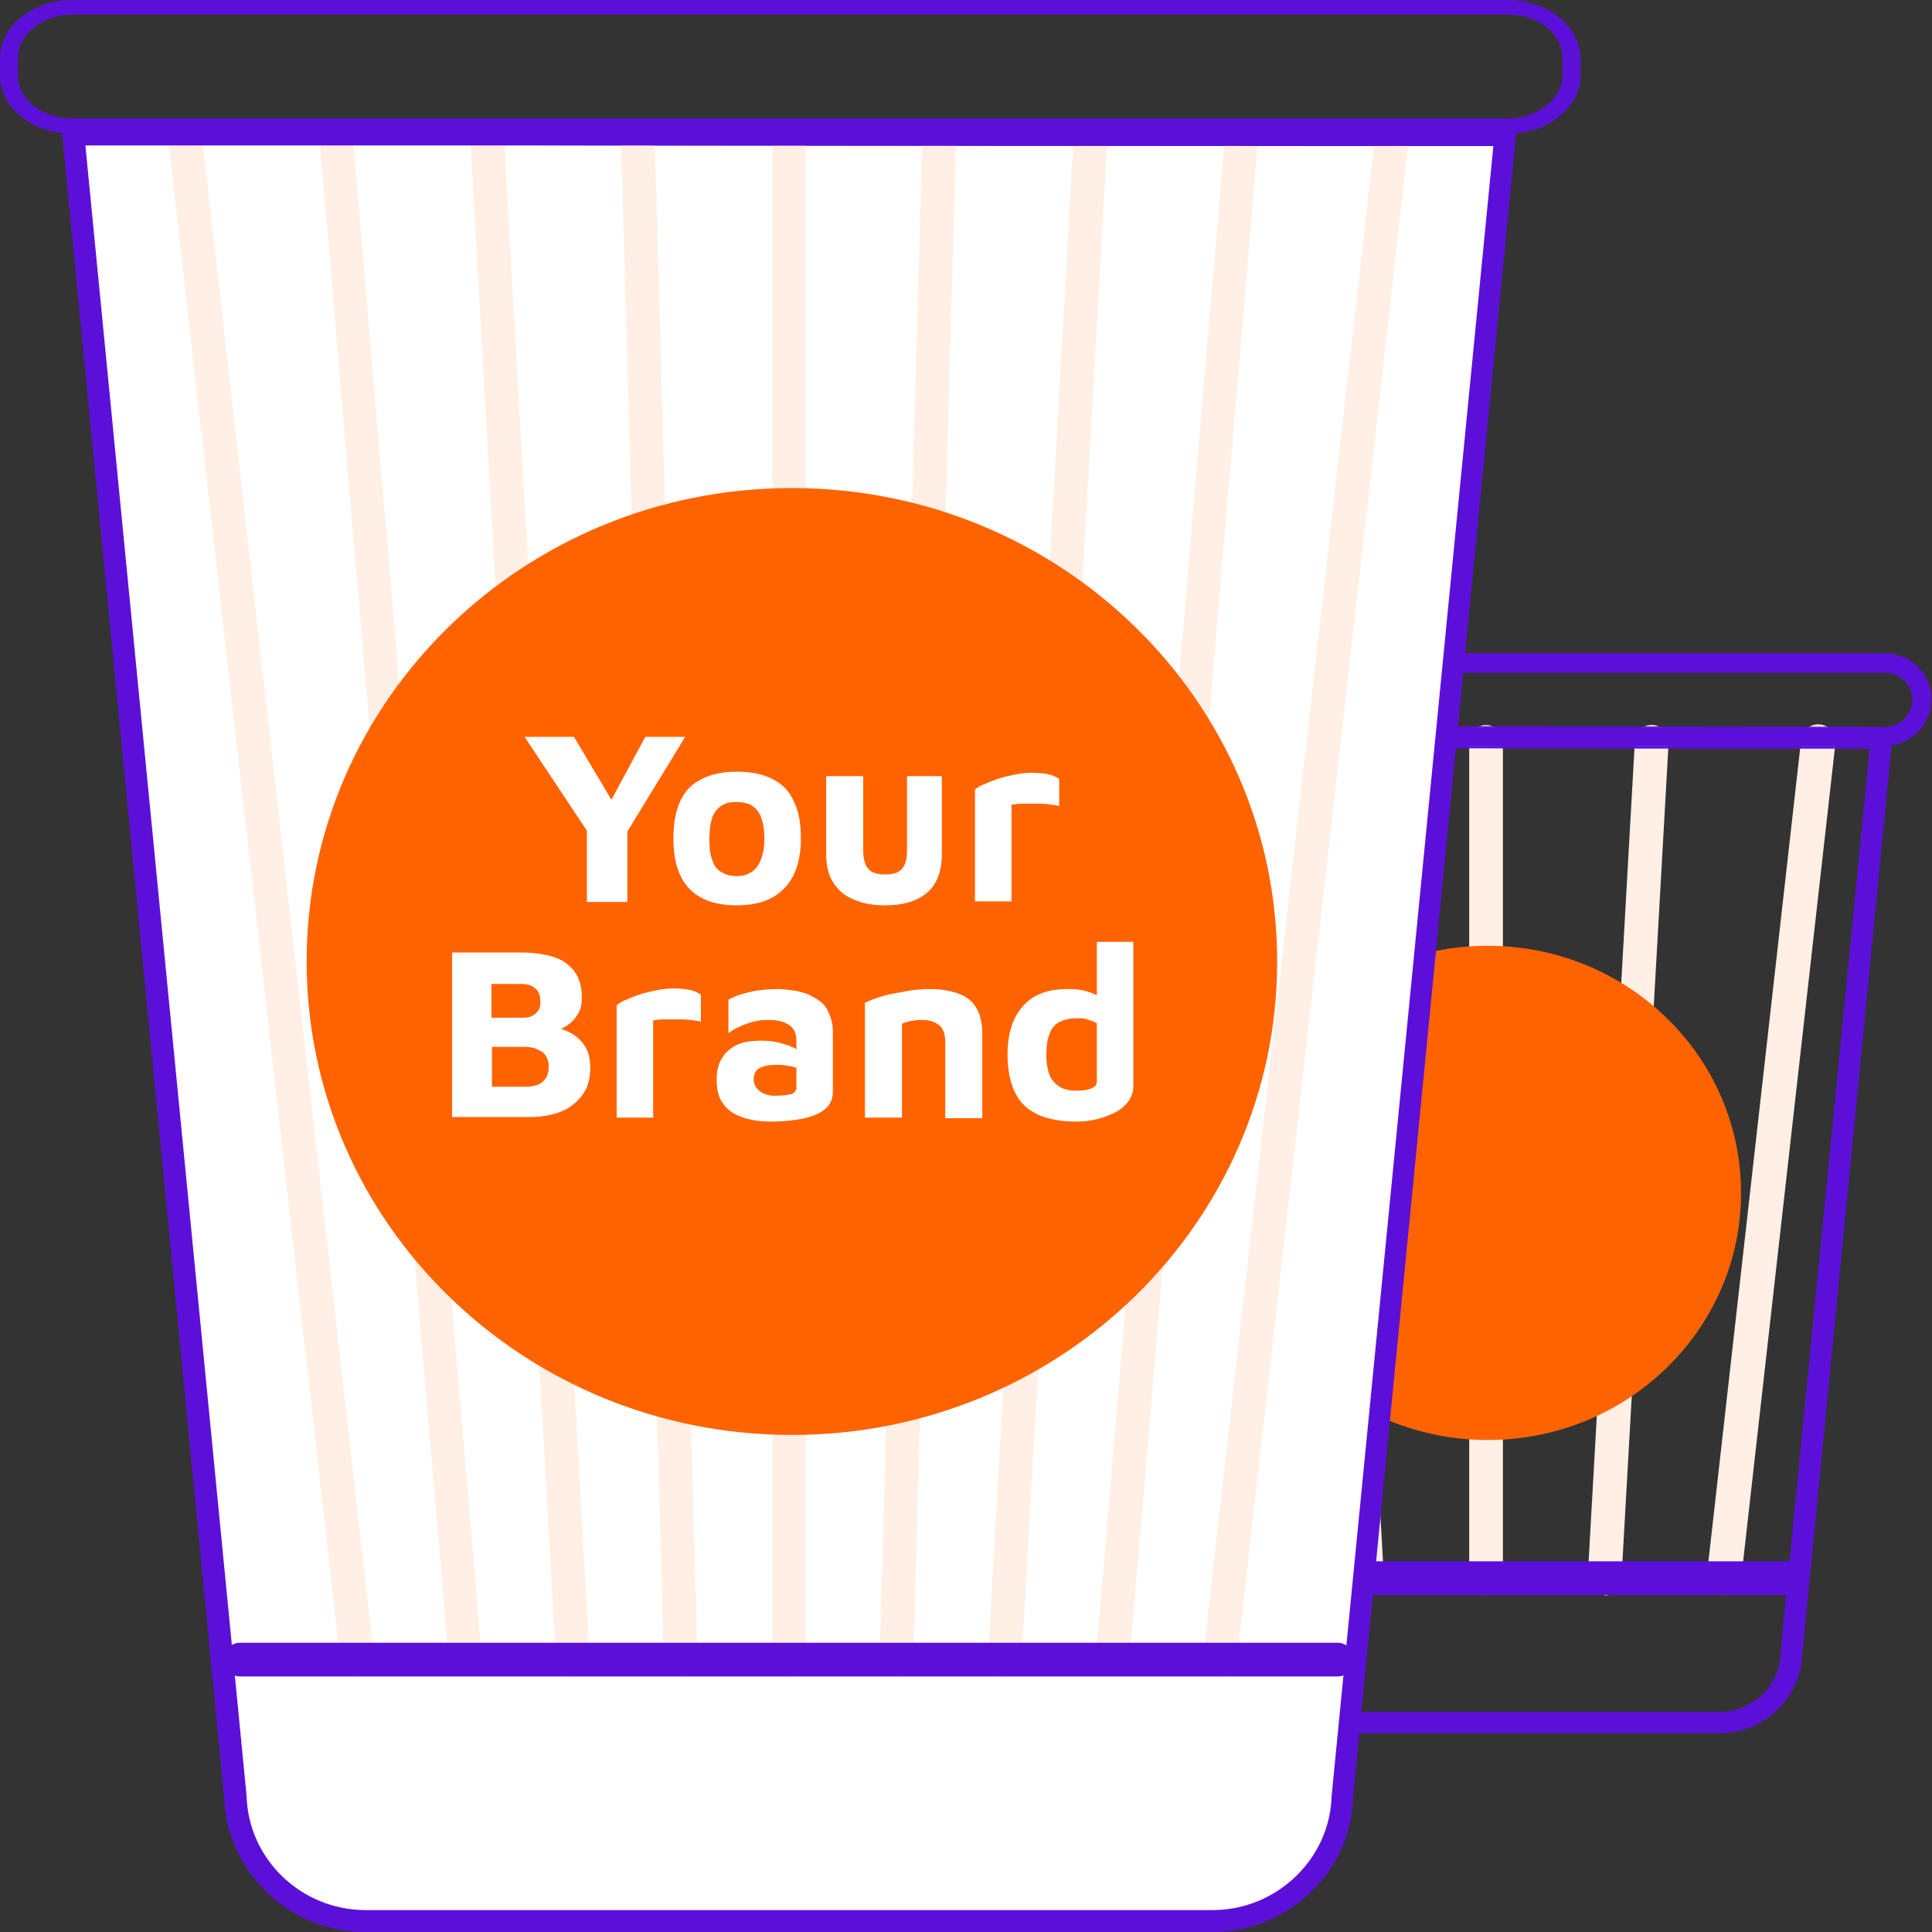 <svg width="118" height="118" viewBox="0 0 118 118" fill="none" xmlns="http://www.w3.org/2000/svg">
<rect x="0" y="0" width="118" height="118" fill="#333333" stroke="none"/>
<path d="M76.22 97.419C75.705 97.419 75.259 97.041 75.191 96.493L69.428 45.416C69.359 44.833 69.771 44.319 70.354 44.25C70.937 44.181 71.452 44.593 71.52 45.176L77.283 96.252C77.352 96.835 76.94 97.35 76.357 97.419C76.288 97.419 76.254 97.419 76.22 97.419Z" fill="#FFEFE5"/>
<path d="M83.458 97.419C82.909 97.419 82.497 96.973 82.463 96.424L79.581 45.348C79.547 44.765 79.993 44.284 80.542 44.25C81.125 44.216 81.605 44.662 81.64 45.211L84.521 96.287C84.555 96.835 84.144 97.316 83.561 97.384C83.526 97.419 83.492 97.419 83.458 97.419Z" fill="#FFEFE5"/>
<path d="M90.695 97.419C90.147 97.384 89.735 96.938 89.735 96.389V45.313C89.735 44.73 90.215 44.284 90.764 44.284C91.347 44.284 91.793 44.764 91.793 45.313V96.389C91.793 96.938 91.381 97.384 90.833 97.419C90.764 97.419 90.73 97.419 90.695 97.419Z" fill="#FFEFE5"/>
<path d="M97.933 97.419C97.384 97.384 96.938 96.87 96.973 96.321L99.854 45.245C99.888 44.662 100.369 44.25 100.952 44.284C101.535 44.319 101.947 44.799 101.912 45.382L99.031 96.458C98.996 97.007 98.551 97.419 98.036 97.453C98.002 97.419 97.968 97.419 97.933 97.419Z" fill="#FFEFE5"/>
<path d="M105.308 97.419C105.274 97.419 105.24 97.419 105.171 97.419C104.588 97.35 104.176 96.835 104.245 96.252L110.008 45.176C110.076 44.593 110.591 44.181 111.174 44.25C111.757 44.319 112.169 44.833 112.1 45.416L106.337 96.493C106.269 97.041 105.823 97.419 105.308 97.419Z" fill="#FFEFE5"/>
<path d="M105.034 105.857H76.494C73.784 105.857 71.52 103.696 71.452 101.02L66.032 45.553C66.169 45.588 66.306 45.588 66.444 45.588H115.187C115.324 45.588 115.427 45.588 115.53 45.553L110.076 101.055C109.973 103.696 107.744 105.857 105.034 105.857ZM76.494 104.554H105.034C107.023 104.554 108.704 102.976 108.738 101.02L114.192 45.725C108.258 45.725 95.326 45.725 84.349 45.691C76.803 45.691 70.148 45.691 67.404 45.656L72.755 100.952C72.824 102.941 74.47 104.554 76.494 104.554Z" fill="#5C0FD9"/>
<path d="M66.649 44.319C68.776 44.319 76.014 44.319 84.349 44.353C95.806 44.353 109.356 44.387 114.913 44.387C114.981 44.387 115.084 44.422 115.153 44.422H66.444C66.409 44.422 66.375 44.422 66.341 44.422C66.409 44.353 66.512 44.319 66.649 44.319Z" fill="#5C0FD9"/>
<path d="M115.187 45.588H66.444C66.306 45.588 66.169 45.588 66.032 45.553L65.998 45.073C65.963 44.867 66.032 44.696 66.169 44.559C66.204 44.49 66.272 44.456 66.341 44.422C66.375 44.422 66.409 44.422 66.444 44.422H115.119C115.222 44.456 115.29 44.524 115.359 44.593C115.496 44.73 115.53 44.902 115.53 45.108L115.496 45.553C115.393 45.588 115.29 45.588 115.187 45.588Z" fill="#5C0FD9"/>
<path d="M115.187 41.094H66.444C65.517 41.094 64.763 41.849 64.763 42.741C64.763 43.633 65.449 44.353 66.306 44.387C66.238 44.422 66.169 44.456 66.135 44.524C65.998 44.662 65.929 44.833 65.963 45.039L65.998 45.519C64.626 45.313 63.596 44.147 63.596 42.706C63.596 41.163 64.866 39.894 66.409 39.894H115.153C116.697 39.894 117.966 41.163 117.966 42.706C117.966 44.147 116.902 45.348 115.496 45.519L115.53 45.073C115.53 44.867 115.496 44.696 115.359 44.559C115.29 44.49 115.222 44.422 115.119 44.387H115.153C116.079 44.387 116.799 43.633 116.799 42.741C116.799 41.849 116.079 41.094 115.187 41.094Z" fill="#5C0FD9"/>
<path d="M90.867 87.951C99.411 87.951 106.337 81.194 106.337 72.858C106.337 64.522 99.411 57.765 90.867 57.765C82.323 57.765 75.397 64.522 75.397 72.858C75.397 81.194 82.323 87.951 90.867 87.951Z" fill="#FF6300"/>
<path d="M109.356 97.419H72.138C71.589 97.419 71.109 96.938 71.109 96.389C71.109 95.841 71.555 95.361 72.138 95.361H109.322C109.87 95.361 110.351 95.841 110.351 96.389C110.351 96.938 109.905 97.419 109.356 97.419Z" fill="#5C0FD9"/>
<path d="M5.18 8.816L15.059 110.282C15.162 114.192 18.455 117.348 22.399 117.348H74.47C78.415 117.348 81.708 114.192 81.811 110.351L91.759 8.919C81.194 8.919 57.113 8.884 36.738 8.884C22.331 8.85 9.81 8.816 5.18 8.816Z" fill="white"/>
<path d="M21.816 102.392C21.302 102.392 20.856 102.015 20.787 101.466L10.325 8.919C10.256 8.37 10.668 7.855 11.251 7.787C11.834 7.718 12.349 8.13 12.383 8.713L22.845 101.26C22.914 101.809 22.502 102.324 21.919 102.392C21.885 102.392 21.851 102.392 21.816 102.392Z" fill="#FFEFE5"/>
<path d="M28.402 102.392C27.888 102.392 27.442 101.981 27.408 101.432L19.552 8.884C19.518 8.335 19.93 7.821 20.479 7.787C21.027 7.752 21.542 8.164 21.576 8.713L29.431 101.261C29.466 101.809 29.054 102.324 28.505 102.358C28.471 102.392 28.437 102.392 28.402 102.392Z" fill="#FFEFE5"/>
<path d="M34.954 102.392C34.405 102.392 33.994 101.947 33.959 101.432L28.745 8.884C28.711 8.335 29.157 7.821 29.706 7.787C30.255 7.752 30.769 8.198 30.803 8.747L36.017 101.295C36.052 101.844 35.64 102.324 35.091 102.392C35.057 102.392 34.988 102.392 34.954 102.392Z" fill="#FFEFE5"/>
<path d="M41.54 102.392C40.991 102.358 40.58 101.947 40.545 101.398L37.938 8.85C37.904 8.301 38.384 7.821 38.933 7.787C39.516 7.752 39.962 8.233 39.996 8.781L42.603 101.329C42.638 101.878 42.192 102.358 41.643 102.392C41.609 102.392 41.574 102.392 41.54 102.392Z" fill="#FFEFE5"/>
<path d="M48.126 102.392C47.577 102.358 47.166 101.912 47.166 101.363V8.816C47.166 8.267 47.646 7.787 48.195 7.787C48.744 7.787 49.224 8.233 49.224 8.816V101.363C49.224 101.912 48.812 102.358 48.263 102.392C48.195 102.392 48.16 102.392 48.126 102.392Z" fill="#FFEFE5"/>
<path d="M54.678 102.392C54.129 102.358 53.717 101.878 53.717 101.329L56.324 8.781C56.359 8.233 56.805 7.752 57.388 7.787C57.937 7.787 58.383 8.267 58.383 8.85L55.776 101.398C55.776 101.947 55.33 102.392 54.781 102.392C54.781 102.392 54.712 102.392 54.678 102.392Z" fill="#FFEFE5"/>
<path d="M61.264 102.392C60.715 102.358 60.303 101.878 60.338 101.295L65.552 8.747C65.586 8.198 66.066 7.752 66.649 7.787C67.198 7.821 67.644 8.301 67.61 8.884L62.396 101.432C62.362 101.981 61.916 102.392 61.401 102.392C61.333 102.392 61.298 102.392 61.264 102.392Z" fill="#FFEFE5"/>
<path d="M67.85 102.392C67.301 102.324 66.889 101.844 66.924 101.295L74.779 8.747C74.813 8.198 75.328 7.752 75.877 7.821C76.426 7.855 76.871 8.37 76.803 8.919L68.982 101.432C68.948 101.947 68.502 102.358 67.987 102.392C67.919 102.392 67.884 102.392 67.85 102.392Z" fill="#FFEFE5"/>
<path d="M74.539 102.392C74.505 102.392 74.47 102.392 74.402 102.392C73.853 102.324 73.441 101.809 73.476 101.261L83.938 8.713C84.006 8.164 84.521 7.752 85.07 7.787C85.619 7.855 86.03 8.37 85.996 8.919L75.534 101.466C75.499 102.015 75.053 102.392 74.539 102.392Z" fill="#FFEFE5"/>
<path d="M5.214 8.884L15.059 109.665C15.162 113.575 18.42 116.662 22.331 116.662H74.059C77.969 116.662 81.228 113.541 81.331 109.699L91.21 8.919C80.713 8.919 56.805 8.919 36.532 8.884C22.262 8.884 9.81 8.884 5.214 8.884ZM92.41 7.821C92.548 7.958 92.582 8.13 92.582 8.335L82.634 109.802C82.531 114.295 78.689 118 74.059 118H22.297C17.666 118 13.824 114.295 13.687 109.767L3.808 8.301C3.773 8.13 3.842 7.924 3.979 7.787C4.116 7.649 4.288 7.581 4.459 7.581C8.37 7.581 21.405 7.581 36.532 7.581C57.251 7.581 81.88 7.615 91.93 7.615C92.136 7.615 92.273 7.718 92.41 7.821Z" fill="#5C0FD9"/>
<path d="M48.366 87.642C64.734 87.642 78.004 74.696 78.004 58.726C78.004 42.755 64.734 29.809 48.366 29.809C31.998 29.809 18.729 42.755 18.729 58.726C18.729 74.696 31.998 87.642 48.366 87.642Z" fill="#FF6300"/>
<path d="M81.708 102.392H14.647C14.098 102.392 13.652 101.912 13.652 101.363C13.652 100.815 14.098 100.334 14.647 100.334H81.708C82.257 100.334 82.703 100.815 82.703 101.363C82.703 101.912 82.257 102.392 81.708 102.392Z" fill="#5C0FD9"/>
<path d="M35.846 55.09V50.733L32.038 45.005H35.057L37.938 49.841H36.806L39.413 45.005H41.849L37.973 51.351L38.316 50.047V55.09H35.846Z" fill="white"/>
<path d="M45.005 55.295C43.701 55.295 42.741 54.952 42.089 54.266C41.437 53.58 41.129 52.551 41.129 51.213C41.129 49.773 41.471 48.744 42.123 48.092C42.775 47.474 43.736 47.131 45.005 47.131C45.862 47.131 46.583 47.269 47.166 47.577C47.749 47.852 48.195 48.298 48.469 48.915C48.778 49.498 48.915 50.287 48.915 51.213C48.915 52.551 48.572 53.58 47.886 54.266C47.234 54.952 46.274 55.295 45.005 55.295ZM45.005 53.512C45.382 53.512 45.691 53.409 45.931 53.237C46.171 53.066 46.377 52.791 46.48 52.483C46.617 52.14 46.685 51.728 46.685 51.248C46.685 50.699 46.617 50.253 46.48 49.91C46.343 49.567 46.171 49.361 45.897 49.19C45.656 49.052 45.348 48.984 44.97 48.984C44.593 48.984 44.284 49.052 44.044 49.224C43.804 49.395 43.633 49.601 43.495 49.944C43.392 50.287 43.324 50.699 43.324 51.282C43.324 52.037 43.461 52.62 43.736 52.997C44.01 53.306 44.422 53.512 45.005 53.512Z" fill="white"/>
<path d="M54.06 55.295C53.34 55.295 52.723 55.192 52.174 54.952C51.625 54.746 51.213 54.404 50.905 53.923C50.596 53.477 50.459 52.86 50.459 52.139V47.406H52.723V51.968C52.723 52.448 52.826 52.826 53.031 53.066C53.237 53.306 53.58 53.409 54.06 53.409C54.541 53.409 54.884 53.306 55.09 53.066C55.295 52.826 55.398 52.483 55.398 51.968V47.406H57.525V52.139C57.525 53.237 57.216 54.026 56.599 54.541C55.981 55.055 55.158 55.295 54.06 55.295Z" fill="white"/>
<path d="M59.549 55.09V48.229C59.686 48.092 59.926 47.955 60.303 47.817C60.681 47.646 61.093 47.509 61.538 47.406C61.984 47.303 62.465 47.2 62.945 47.2C63.425 47.2 63.802 47.234 64.077 47.303C64.351 47.371 64.557 47.474 64.694 47.577V49.224C64.523 49.19 64.317 49.155 64.043 49.121C63.768 49.087 63.494 49.087 63.219 49.087C62.945 49.087 62.67 49.087 62.43 49.087C62.19 49.087 61.95 49.121 61.779 49.155V55.055H59.549V55.09Z" fill="white"/>
<path d="M27.613 68.262V58.177H31.901C32.621 58.177 33.273 58.28 33.822 58.451C34.371 58.623 34.783 58.931 35.091 59.343C35.4 59.755 35.537 60.303 35.537 60.955C35.537 61.401 35.434 61.779 35.194 62.087C34.988 62.396 34.714 62.602 34.405 62.773C34.096 62.945 33.788 63.082 33.513 63.185L33.239 62.67C33.788 62.705 34.268 62.808 34.714 63.013C35.126 63.219 35.469 63.494 35.709 63.871C35.949 64.248 36.052 64.694 36.052 65.209C36.052 65.929 35.88 66.478 35.537 66.924C35.194 67.37 34.748 67.713 34.199 67.919C33.651 68.124 32.999 68.227 32.313 68.227H27.613V68.262ZM30.049 62.156H32.004C32.176 62.156 32.347 62.121 32.484 62.053C32.621 61.984 32.759 61.881 32.862 61.744C32.965 61.607 32.999 61.401 32.999 61.195C32.999 60.784 32.896 60.509 32.656 60.338C32.45 60.166 32.176 60.098 31.833 60.098H30.015V62.156H30.049ZM30.049 66.375H32.107C32.347 66.375 32.587 66.341 32.793 66.272C32.999 66.204 33.17 66.066 33.308 65.895C33.445 65.723 33.513 65.449 33.513 65.14C33.513 64.9 33.479 64.728 33.376 64.557C33.308 64.42 33.17 64.283 33.067 64.214C32.93 64.145 32.793 64.077 32.621 64.008C32.45 63.974 32.279 63.94 32.073 63.94H30.049V66.375Z" fill="white"/>
<path d="M37.664 68.262V61.401C37.801 61.264 38.041 61.127 38.419 60.99C38.796 60.818 39.208 60.681 39.654 60.578C40.099 60.475 40.58 60.372 41.06 60.372C41.54 60.372 41.917 60.406 42.192 60.475C42.466 60.544 42.672 60.647 42.809 60.749V62.396C42.638 62.362 42.432 62.327 42.157 62.293C41.883 62.259 41.609 62.259 41.334 62.259C41.06 62.259 40.785 62.259 40.545 62.259C40.305 62.259 40.065 62.293 39.894 62.327V68.262H37.664Z" fill="white"/>
<path d="M47.097 68.502C46.617 68.502 46.205 68.468 45.794 68.365C45.382 68.296 45.039 68.124 44.73 67.953C44.422 67.747 44.181 67.473 44.01 67.164C43.838 66.821 43.77 66.409 43.77 65.895C43.77 65.415 43.873 65.003 44.078 64.66C44.284 64.317 44.559 64.043 44.97 63.837C45.382 63.631 45.897 63.562 46.514 63.562C46.857 63.562 47.2 63.596 47.509 63.665C47.817 63.734 48.126 63.837 48.366 63.94C48.606 64.043 48.812 64.18 48.984 64.317L49.087 65.415C48.881 65.277 48.641 65.209 48.366 65.14C48.092 65.072 47.783 65.037 47.474 65.037C46.994 65.037 46.617 65.106 46.377 65.243C46.137 65.38 46.034 65.62 46.034 65.929C46.034 66.135 46.102 66.306 46.205 66.444C46.308 66.581 46.48 66.718 46.651 66.787C46.823 66.855 47.029 66.924 47.234 66.924C47.749 66.924 48.092 66.89 48.332 66.821C48.538 66.752 48.641 66.615 48.641 66.409V63.596C48.641 63.116 48.504 62.808 48.195 62.602C47.886 62.396 47.474 62.293 46.926 62.293C46.48 62.293 46.034 62.362 45.588 62.533C45.142 62.705 44.764 62.876 44.49 63.116V61.058C44.764 60.887 45.142 60.749 45.691 60.612C46.239 60.475 46.857 60.406 47.543 60.406C47.783 60.406 48.058 60.441 48.332 60.475C48.641 60.509 48.915 60.578 49.224 60.681C49.533 60.784 49.773 60.955 50.047 61.127C50.322 61.298 50.493 61.573 50.63 61.881C50.767 62.19 50.87 62.568 50.87 63.048V66.65C50.87 67.095 50.733 67.438 50.424 67.713C50.116 67.987 49.704 68.159 49.155 68.296C48.538 68.433 47.886 68.502 47.097 68.502Z" fill="white"/>
<path d="M52.791 61.264C52.997 61.161 53.237 61.058 53.546 60.955C53.855 60.852 54.198 60.749 54.575 60.681C54.952 60.612 55.33 60.544 55.707 60.475C56.084 60.441 56.427 60.406 56.77 60.406C57.456 60.406 58.039 60.509 58.52 60.681C59 60.852 59.377 61.127 59.617 61.538C59.858 61.916 59.995 62.465 59.995 63.151V68.296H57.731V63.596C57.731 63.391 57.697 63.219 57.662 63.082C57.594 62.91 57.525 62.773 57.422 62.67C57.319 62.568 57.148 62.465 56.976 62.396C56.77 62.327 56.565 62.293 56.29 62.293C56.05 62.293 55.81 62.327 55.604 62.362C55.364 62.43 55.193 62.465 55.09 62.533V68.262H52.826V61.264H52.791Z" fill="white"/>
<path d="M65.655 68.502C65.072 68.502 64.523 68.433 64.008 68.296C63.494 68.159 63.082 67.953 62.705 67.644C62.327 67.335 62.053 66.924 61.847 66.375C61.641 65.826 61.538 65.174 61.538 64.385C61.538 63.151 61.847 62.156 62.465 61.47C63.082 60.749 63.974 60.406 65.209 60.406C65.38 60.406 65.586 60.406 65.861 60.441C66.135 60.475 66.409 60.544 66.684 60.647C66.958 60.749 67.233 60.921 67.438 61.161L66.992 61.847V57.525H69.222V66.306C69.222 66.684 69.119 66.993 68.913 67.267C68.707 67.541 68.433 67.781 68.09 67.953C67.747 68.124 67.37 68.262 66.958 68.365C66.546 68.468 66.101 68.502 65.655 68.502ZM65.757 66.615C66.135 66.615 66.409 66.581 66.649 66.478C66.889 66.375 66.992 66.238 66.992 66.032V62.499C66.821 62.396 66.615 62.327 66.409 62.259C66.204 62.19 65.998 62.19 65.826 62.19C65.415 62.19 65.037 62.259 64.763 62.396C64.454 62.533 64.248 62.773 64.111 63.116C63.974 63.459 63.905 63.905 63.905 64.454C63.905 64.9 63.974 65.277 64.077 65.586C64.18 65.895 64.385 66.135 64.66 66.341C64.9 66.512 65.277 66.615 65.757 66.615Z" fill="white"/>
<path d="M92.102 8.164H4.425C1.99 8.164 0 6.586 0 4.597V3.533C0 1.612 1.99 0 4.425 0H92.102C94.537 0 96.527 1.612 96.527 3.567V4.631C96.527 6.552 94.537 8.164 92.102 8.164ZM4.425 0.892C2.607 0.892 1.098 2.092 1.098 3.533V4.597C1.098 6.072 2.573 7.238 4.425 7.238H92.102C93.92 7.238 95.429 6.037 95.429 4.597V3.533C95.429 2.058 93.954 0.892 92.102 0.892H4.425Z" fill="#5C0FD9"/>
</svg>
